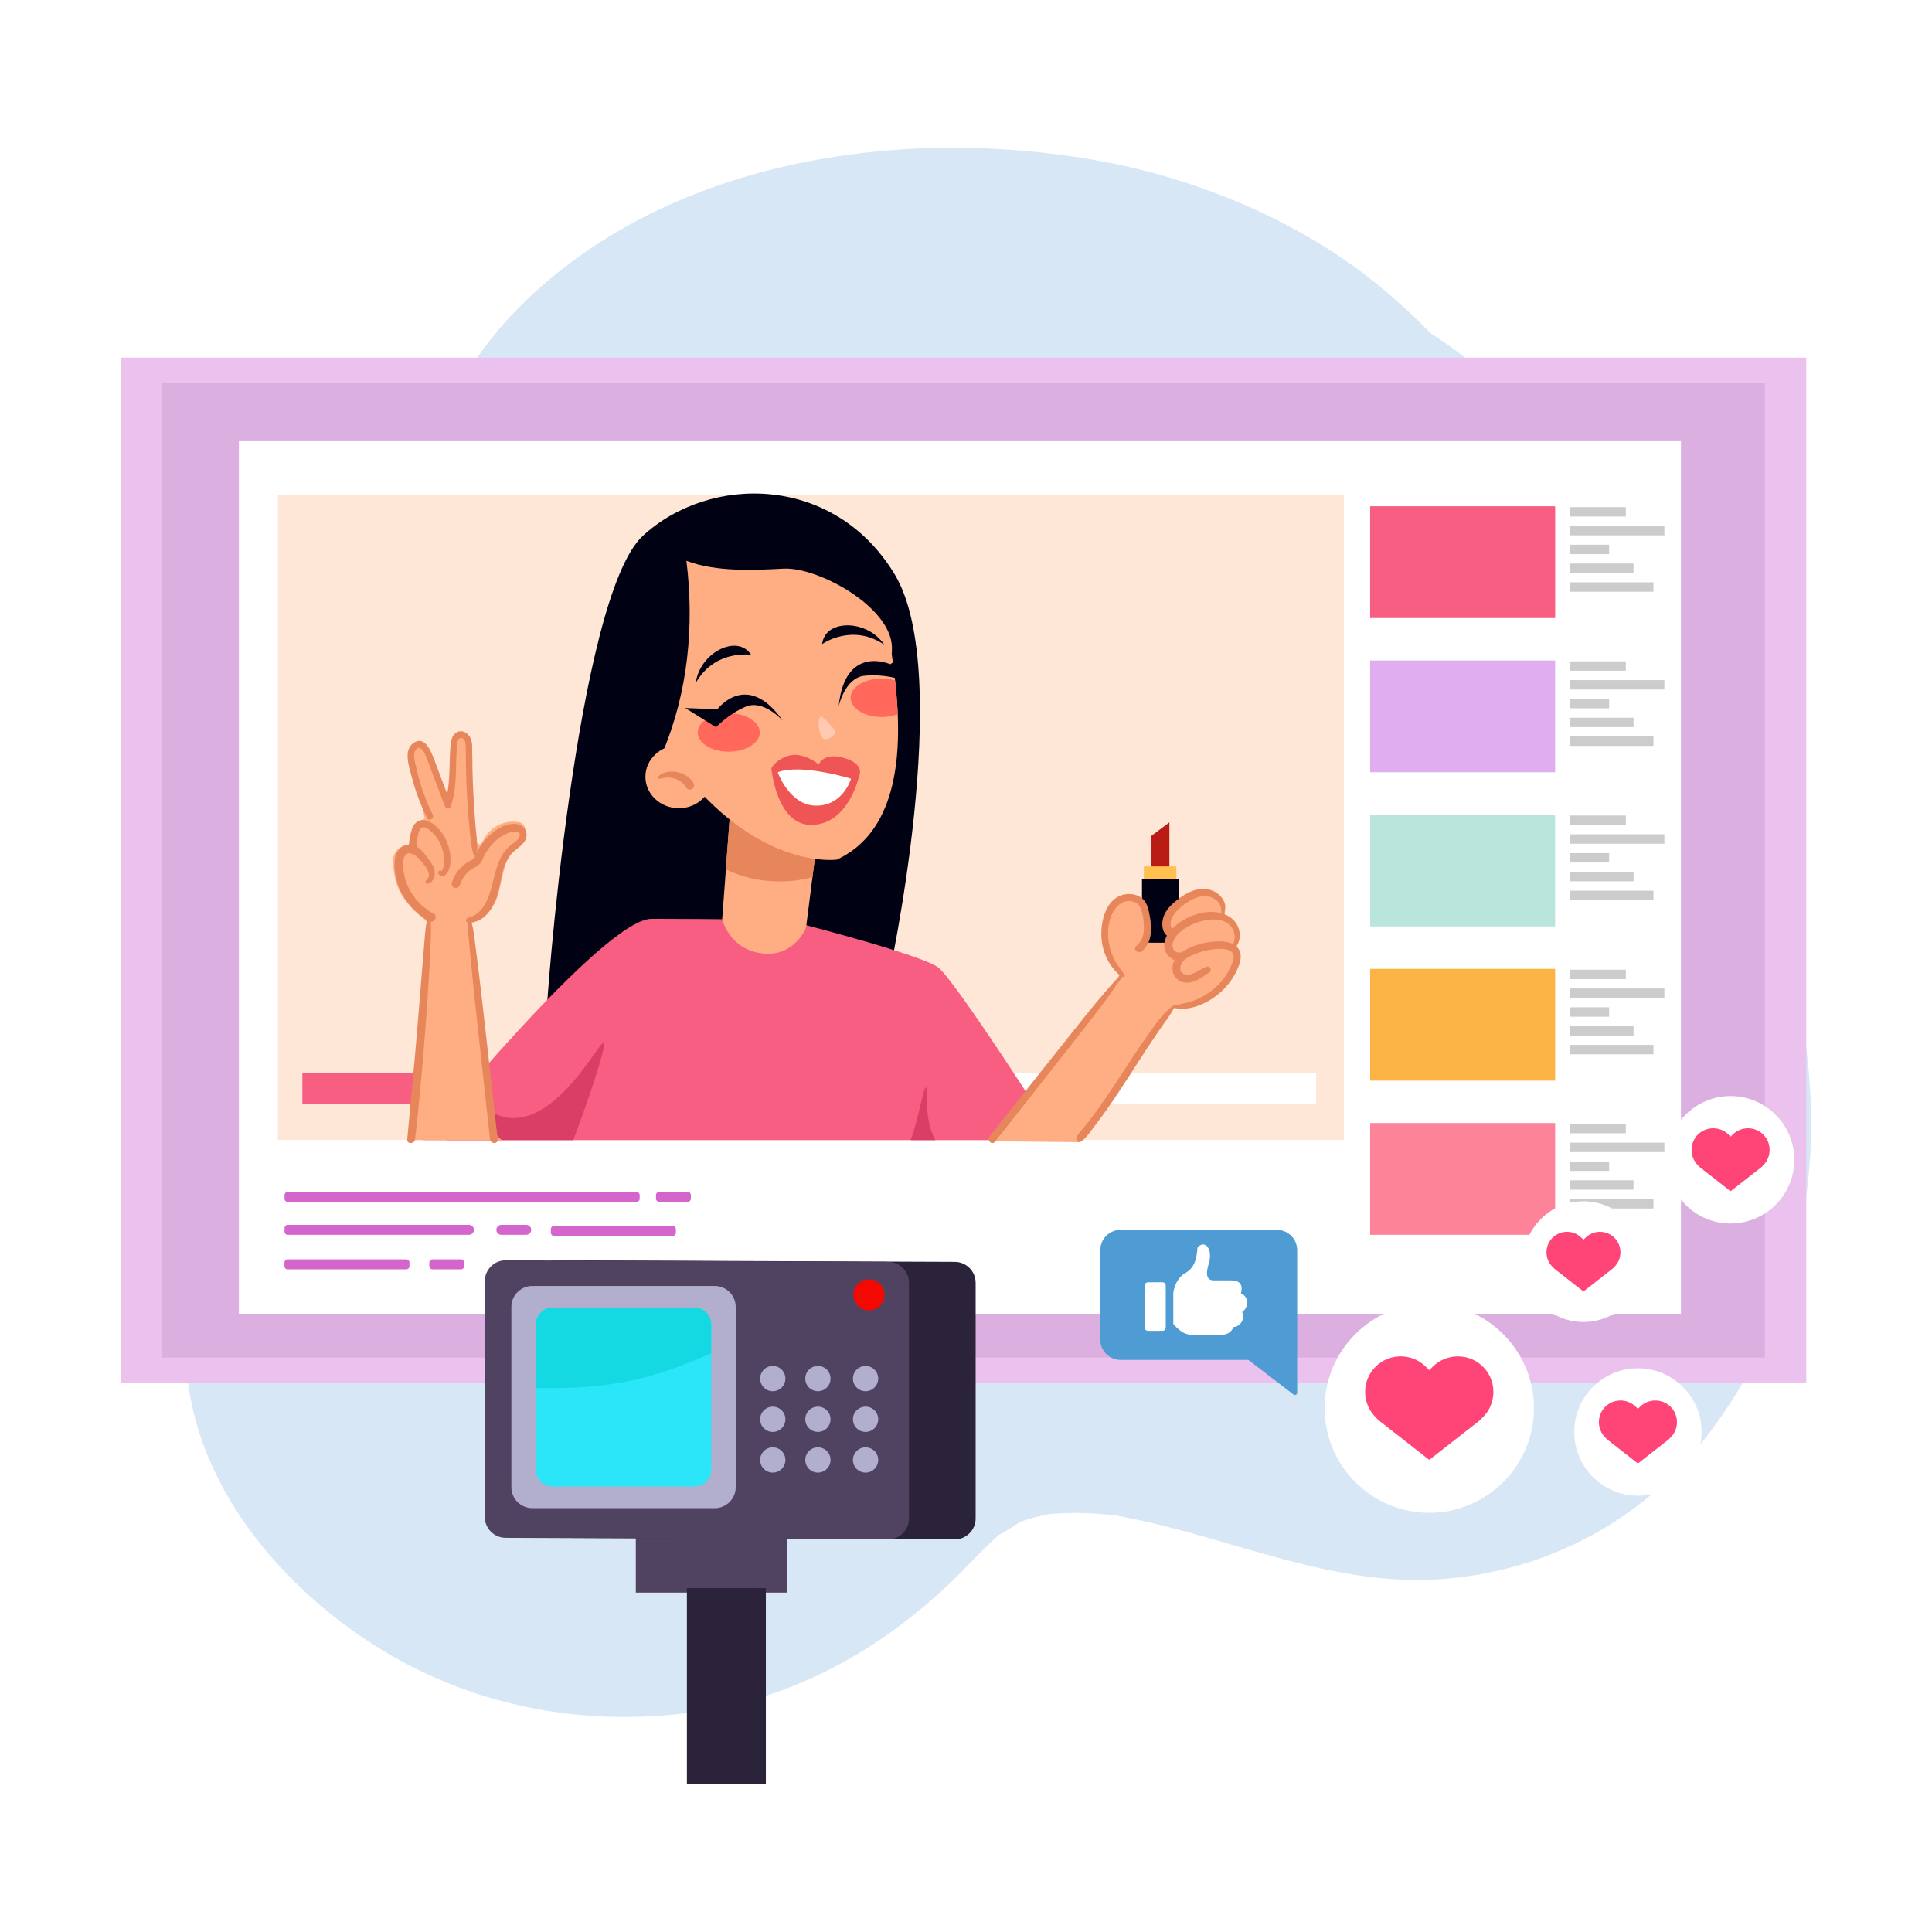 <svg xmlns="http://www.w3.org/2000/svg" xmlns:xlink="http://www.w3.org/1999/xlink" x="0px" y="0px" viewBox="0 0 500 500" style="enable-background:new 0 0 500 500;" xml:space="preserve"><rect x="0" y="0" width="500" height="500" fill="#333333" stroke="none"/><g id="BACKGROUND">	<g>		<defs>			<rect id="SVGID_1_" width="500" height="500"></rect>		</defs>		<use xlink:href="#SVGID_1_" style="overflow:visible;fill:#FFFFFF;"></use>		<clipPath id="SVGID_00000072276876667924707950000006324195808233983640_">			<use xlink:href="#SVGID_1_" style="overflow:visible;"></use>		</clipPath>					<rect style="clip-path:url(#SVGID_00000072276876667924707950000006324195808233983640_);fill:#FFFFFF;" width="500" height="500"></rect>	</g></g><g id="OBJECTS">	<g>		<g>			<path style="fill-rule:evenodd;clip-rule:evenodd;fill:#D7E7F5;" d="M105.754,219.396c0.042-1.772-0.175-2.946-0.116,1.571     c0.008-0.055,0.015-0.112,0.022-0.168C105.676,220.334,105.709,219.866,105.754,219.396z"></path>			<path style="fill-rule:evenodd;clip-rule:evenodd;fill:#D7E7F5;" d="M454.016,218.544c-9.807-26.622-21.468-52.993-35.29-77.786     c-12.116-21.733-27.546-41.12-48.393-54.447c-4.15-4.235-8.51-8.263-13.076-12.039c-20.253-16.751-46.708-27.886-72.504-32.593     c-51.341-9.367-112.382-0.505-150.588,38.04c-20.656,20.839-29.144,48.188-29.23,77.106c-0.038,12.838,1.285,25.629,1.735,38.451     c0.215,6.117,0.215,12.24-0.223,18.348c-0.135,1.885-0.509,3.846-0.694,5.772c-0.011,0.457-0.039,0.953-0.094,1.402     c-0.01,0.28-0.017,0.559-0.012,0.836c-0.004-0.236-0.007-0.457-0.01-0.668c-0.011,0.076-0.022,0.149-0.035,0.221     c-0.367,2.115-0.78,4.223-1.241,6.32c-1.268,5.768-2.877,11.46-4.824,17.036c-0.729,2.089-2.609,5.022-2.823,7.229     c-0.011,0.025-0.022,0.05-0.034,0.075c-0.678,1.461-1.38,2.911-2.104,4.349c-2.656,5.273-5.637,10.384-8.919,15.292     c-1.646,2.461-3.717,4.773-5.263,7.294c-0.904,1.131-1.806,2.264-2.713,3.393c-8.117,10.109-16.77,20.249-22.206,32.13     c-7.015,15.332-9.277,30.777-6.181,47.431c5.144,27.669,26.333,51.151,49.759,65.391c24.906,15.139,53.958,20.054,82.547,15.686     c26.407-4.035,49.674-17.979,68.098-36.926c1.804-1.855,3.596-3.725,5.454-5.527c1.11-1.076,2.234-2.137,3.396-3.156     c1.915-0.93,3.839-2.35,5.689-3.433c1.294-0.388,2.568-0.833,3.878-1.174c1.22-0.317,2.451-0.55,3.68-0.808     c2.411-0.111,4.804-0.275,7.222-0.248c3.079,0.034,6.123,0.318,9.188,0.571c0.173,0.014,0.323,0.027,0.464,0.038     c1.129,0.214,2.255,0.473,3.343,0.686c26.786,5.249,52.427,17.69,80.342,15.875c26.443-1.719,51.03-14.097,67.684-34.868     c17.093-21.32,26.413-46.03,28.334-73.277C470.336,272.78,463.564,244.464,454.016,218.544z M154.307,393.257     c-0.879,0.131-2.06-0.096-3.215-0.388C152.216,392.994,154.503,393.227,154.307,393.257z M391.087,347.089     c-0.364,0.322-0.724,0.648-1.095,0.963C387.041,350.555,389.562,348.1,391.087,347.089z"></path>			<path style="fill-rule:evenodd;clip-rule:evenodd;fill:#D7E7F5;" d="M381.26,353.167c0.217-0.1,0.437-0.198,0.65-0.305     c0.596-0.299,1.181-0.622,1.767-0.94c-0.362,0.135-1.228,0.541-2.843,1.387C380.976,353.259,381.119,353.217,381.26,353.167z"></path>			<path style="fill-rule:evenodd;clip-rule:evenodd;fill:#D7E7F5;" d="M160.547,129.206c-0.226,0.82-0.48,1.635-0.751,2.446     c0.195-0.474,0.458-1.275,0.777-2.498C160.564,129.172,160.556,129.189,160.547,129.206z"></path>		</g>		<rect x="31.284" y="92.558" style="fill:#EBC2EE;" width="436.177" height="265.283"></rect>		<rect x="41.98" y="99.063" style="fill:#DBAFE0;" width="414.785" height="252.273"></rect>		<rect x="61.822" y="114.181" style="fill:#FFFFFF;" width="373.212" height="225.817"></rect>		<rect x="71.9" y="128.038" style="fill:#FFE7D7;" width="275.888" height="166.966"></rect>		<g>			<path style="fill-rule:evenodd;clip-rule:evenodd;fill:#D465CD;" d="M74.457,308.472h90.273c0.449,0,0.816,0.367,0.816,0.816     v0.946c0,0.449-0.367,0.816-0.816,0.816H74.457c-0.449,0-0.816-0.368-0.816-0.816v-0.946     C73.64,308.838,74.007,308.472,74.457,308.472z"></path>			<path style="fill-rule:evenodd;clip-rule:evenodd;fill:#D465CD;" d="M74.457,316.995h46.907c0.709,0,1.288,0.58,1.288,1.288     v0.001c0,0.709-0.58,1.289-1.289,1.289H74.457c-0.449,0-0.816-0.367-0.816-0.816v-0.946     C73.64,317.362,74.008,316.995,74.457,316.995z"></path>			<path style="fill-rule:evenodd;clip-rule:evenodd;fill:#D465CD;" d="M129.744,316.995h6.448c0.709,0,1.289,0.58,1.289,1.289l0,0     c0,0.709-0.58,1.289-1.289,1.289h-6.448c-0.709,0-1.289-0.58-1.289-1.289l0,0C128.455,317.575,129.035,316.995,129.744,316.995z"></path>			<path style="fill-rule:evenodd;clip-rule:evenodd;fill:#D465CD;" d="M170.587,308.46h7.394c0.449,0,0.816,0.367,0.816,0.816     v0.946c0,0.449-0.367,0.816-0.816,0.816h-7.394c-0.449,0-0.816-0.367-0.816-0.816v-0.946     C169.771,308.827,170.138,308.46,170.587,308.46z"></path>			<path style="fill-rule:evenodd;clip-rule:evenodd;fill:#D465CD;" d="M105.154,325.924H74.432c-0.449,0-0.816,0.367-0.816,0.816     v0.945c0,0.449,0.368,0.816,0.816,0.816h30.722c0.449,0,0.816-0.367,0.816-0.816v-0.945     C105.97,326.292,105.603,325.924,105.154,325.924z"></path>			<path style="fill-rule:evenodd;clip-rule:evenodd;fill:#D465CD;" d="M174.1,317.278h-30.722c-0.449,0-0.816,0.367-0.816,0.816     v0.946c0,0.449,0.368,0.816,0.816,0.816H174.1c0.449,0,0.816-0.367,0.816-0.816v-0.946     C174.917,317.646,174.55,317.278,174.1,317.278z"></path>			<path style="fill-rule:evenodd;clip-rule:evenodd;fill:#D465CD;" d="M119.316,325.924h-7.393c-0.449,0-0.816,0.367-0.816,0.816     v0.945c0,0.449,0.367,0.816,0.816,0.816h7.393c0.449,0,0.816-0.367,0.816-0.816v-0.945     C120.133,326.292,119.765,325.924,119.316,325.924z"></path>		</g>		<g>			<rect x="78.245" y="277.673" style="fill-rule:evenodd;clip-rule:evenodd;fill:#FFFFFF;" width="262.375" height="7.981"></rect>			<rect x="78.245" y="277.673" style="fill-rule:evenodd;clip-rule:evenodd;fill:#F85E82;" width="71.829" height="7.981"></rect>		</g>		<g>			<rect x="354.587" y="131.023" style="fill-rule:evenodd;clip-rule:evenodd;fill:#F85E82;" width="47.886" height="28.931"></rect>			<g>				<rect x="406.353" y="131.244" style="fill-rule:evenodd;clip-rule:evenodd;fill:#CCCCCC;" width="14.41" height="2.432"></rect>				<rect x="406.353" y="136.109" style="fill-rule:evenodd;clip-rule:evenodd;fill:#CCCCCC;" width="24.386" height="2.432"></rect>				<rect x="406.353" y="140.974" style="fill-rule:evenodd;clip-rule:evenodd;fill:#CCCCCC;" width="10.087" height="2.432"></rect>				<rect x="406.353" y="145.839" style="fill-rule:evenodd;clip-rule:evenodd;fill:#CCCCCC;" width="16.405" height="2.432"></rect>				<rect x="406.353" y="150.704" style="fill-rule:evenodd;clip-rule:evenodd;fill:#CCCCCC;" width="21.56" height="2.432"></rect>			</g>			<rect x="354.587" y="170.928" style="fill-rule:evenodd;clip-rule:evenodd;fill:#E0ADF0;" width="47.886" height="28.931"></rect>			<g>				<rect x="406.353" y="171.149" style="fill-rule:evenodd;clip-rule:evenodd;fill:#CCCCCC;" width="14.41" height="2.432"></rect>				<rect x="406.353" y="176.014" style="fill-rule:evenodd;clip-rule:evenodd;fill:#CCCCCC;" width="24.386" height="2.432"></rect>				<rect x="406.353" y="180.879" style="fill-rule:evenodd;clip-rule:evenodd;fill:#CCCCCC;" width="10.087" height="2.432"></rect>				<rect x="406.353" y="185.744" style="fill-rule:evenodd;clip-rule:evenodd;fill:#CCCCCC;" width="16.405" height="2.432"></rect>				<rect x="406.353" y="190.609" style="fill-rule:evenodd;clip-rule:evenodd;fill:#CCCCCC;" width="21.56" height="2.432"></rect>			</g>			<rect x="354.587" y="210.832" style="fill-rule:evenodd;clip-rule:evenodd;fill:#BAE5DC;" width="47.886" height="28.931"></rect>			<g>				<rect x="406.353" y="211.054" style="fill-rule:evenodd;clip-rule:evenodd;fill:#CCCCCC;" width="14.41" height="2.432"></rect>				<rect x="406.353" y="215.919" style="fill-rule:evenodd;clip-rule:evenodd;fill:#CCCCCC;" width="24.386" height="2.432"></rect>				<rect x="406.353" y="220.784" style="fill-rule:evenodd;clip-rule:evenodd;fill:#CCCCCC;" width="10.087" height="2.432"></rect>				<rect x="406.353" y="225.649" style="fill-rule:evenodd;clip-rule:evenodd;fill:#CCCCCC;" width="16.405" height="2.432"></rect>				<rect x="406.353" y="230.514" style="fill-rule:evenodd;clip-rule:evenodd;fill:#CCCCCC;" width="21.56" height="2.432"></rect>			</g>			<rect x="354.587" y="250.737" style="fill-rule:evenodd;clip-rule:evenodd;fill:#FCB446;" width="47.886" height="28.931"></rect>			<g>				<rect x="406.353" y="250.959" style="fill-rule:evenodd;clip-rule:evenodd;fill:#CCCCCC;" width="14.41" height="2.432"></rect>				<rect x="406.353" y="255.824" style="fill-rule:evenodd;clip-rule:evenodd;fill:#CCCCCC;" width="24.386" height="2.432"></rect>				<rect x="406.353" y="260.689" style="fill-rule:evenodd;clip-rule:evenodd;fill:#CCCCCC;" width="10.087" height="2.432"></rect>				<rect x="406.353" y="265.554" style="fill-rule:evenodd;clip-rule:evenodd;fill:#CCCCCC;" width="16.405" height="2.432"></rect>				<rect x="406.353" y="270.419" style="fill-rule:evenodd;clip-rule:evenodd;fill:#CCCCCC;" width="21.56" height="2.432"></rect>			</g>			<rect x="354.587" y="290.642" style="fill-rule:evenodd;clip-rule:evenodd;fill:#FD8398;" width="47.886" height="28.931"></rect>			<g>				<rect x="406.353" y="290.864" style="fill-rule:evenodd;clip-rule:evenodd;fill:#CCCCCC;" width="14.41" height="2.432"></rect>				<rect x="406.353" y="295.729" style="fill-rule:evenodd;clip-rule:evenodd;fill:#CCCCCC;" width="24.386" height="2.432"></rect>				<rect x="406.353" y="300.594" style="fill-rule:evenodd;clip-rule:evenodd;fill:#CCCCCC;" width="10.087" height="2.432"></rect>				<rect x="406.353" y="305.459" style="fill-rule:evenodd;clip-rule:evenodd;fill:#CCCCCC;" width="16.405" height="2.432"></rect>				<rect x="406.353" y="310.324" style="fill-rule:evenodd;clip-rule:evenodd;fill:#CCCCCC;" width="21.56" height="2.432"></rect>			</g>		</g>		<g>			<path style="fill-rule:evenodd;clip-rule:evenodd;fill:#FFFFFF;" d="M369.893,391.513c14.922,0,27.092-12.169,27.092-27.091     c0-14.921-12.17-27.091-27.092-27.091c-14.92,0-27.09,12.17-27.09,27.091C342.803,379.344,354.973,391.513,369.893,391.513z"></path>			<path style="fill-rule:evenodd;clip-rule:evenodd;fill:#FF4577;" d="M355.983,353.719L355.983,353.719     c3.583-3.583,9.445-3.583,13.026,0l0.884,0.884l0.886-0.884c3.581-3.583,9.443-3.583,13.026,0l0,0     c3.583,3.582,3.583,9.444,0,13.026l-0.884,0.884l-13.028,10.184l-13.026-10.184l-0.884-0.884     C352.4,363.162,352.4,357.301,355.983,353.719z"></path>		</g>		<g>			<path style="fill-rule:evenodd;clip-rule:evenodd;fill:#FFFFFF;" d="M409.799,342.131c8.603,0,15.62-7.016,15.62-15.619     c0-8.602-7.016-15.619-15.62-15.619c-8.602,0-15.618,7.016-15.618,15.619C394.18,335.115,401.197,342.131,409.799,342.131z"></path>			<path style="fill-rule:evenodd;clip-rule:evenodd;fill:#FF4577;" d="M401.779,320.342L401.779,320.342     c2.066-2.065,5.446-2.065,7.51,0l0.51,0.51l0.511-0.51c2.065-2.065,5.444-2.065,7.51,0l0,0c2.066,2.065,2.066,5.445,0,7.51     l-0.51,0.51l-7.511,5.871l-7.51-5.871l-0.51-0.51C399.713,325.786,399.713,322.407,401.779,320.342z"></path>		</g>		<g>			<path style="fill-rule:evenodd;clip-rule:evenodd;fill:#FFFFFF;" d="M423.893,387.087c9.083,0,16.49-7.407,16.49-16.489     c0-9.082-7.407-16.489-16.49-16.489c-9.081,0-16.489,7.407-16.489,16.489C407.404,379.681,414.811,387.087,423.893,387.087z"></path>			<path style="fill-rule:evenodd;clip-rule:evenodd;fill:#FF4577;" d="M415.426,364.084L415.426,364.084     c2.181-2.181,5.749-2.181,7.928,0l0.538,0.538l0.539-0.538c2.18-2.181,5.748-2.181,7.929,0l0,0c2.181,2.18,2.181,5.748,0,7.929     l-0.538,0.538l-7.93,6.198l-7.928-6.198l-0.538-0.538C413.245,369.832,413.245,366.264,415.426,364.084z"></path>		</g>		<g>			<path style="fill-rule:evenodd;clip-rule:evenodd;fill:#FFFFFF;" d="M447.877,316.639c9.083,0,16.49-7.407,16.49-16.489     c0-9.082-7.407-16.489-16.49-16.489c-9.081,0-16.489,7.407-16.489,16.489C431.388,309.232,438.795,316.639,447.877,316.639z"></path>			<path style="fill-rule:evenodd;clip-rule:evenodd;fill:#FF4577;" d="M439.41,293.635L439.41,293.635     c2.181-2.181,5.749-2.181,7.929,0l0.538,0.538l0.539-0.538c2.18-2.181,5.748-2.181,7.929,0l0,0c2.181,2.18,2.181,5.748,0,7.928     l-0.538,0.538l-7.93,6.198l-7.928-6.198l-0.538-0.538C437.229,299.383,437.229,295.815,439.41,293.635z"></path>		</g>		<g>			<path style="fill-rule:evenodd;clip-rule:evenodd;fill:#4F9BD4;" d="M289.987,318.291h40.486c2.879,0,5.235,2.355,5.235,5.235     v36.925c0,0.242-0.138,0.448-0.361,0.54c-0.223,0.092-0.466,0.044-0.637-0.127l-11.648-8.92h-33.075     c-2.879,0-5.234-2.355-5.234-5.235v-23.183C284.753,320.646,287.108,318.291,289.987,318.291z"></path>			<g>				<path style="fill-rule:evenodd;clip-rule:evenodd;fill:#FFFFFF;" d="M322.778,337.025c-0.027-0.817-0.443-1.553-1.109-2.018      c-0.156-0.109-0.332-0.194-0.515-0.263c0.103-0.402,0.179-0.819,0.179-1.234c0-0.499-0.11-1.005-0.447-1.39      c-0.281-0.32-0.674-0.509-1.078-0.618c-0.371-0.1-0.76-0.137-1.143-0.137h-4.49c-0.757,0-1.349-0.196-1.654-0.935      c-0.396-0.955,0.058-2.572,0.334-3.526c1.084-3.742-1.034-5.949-2.719-4.264c-0.096,0.096-0.178,0.203-0.249,0.317      c-0.051,0.984-0.165,1.977-0.429,2.915c-0.445,1.589-1.275,2.831-2.749,3.625c-0.334,0.179-0.64,0.405-0.922,0.666      c-1.178,1.095-1.893,2.807-2.131,4.32c-0.005,0.033-0.007,0.062-0.007,0.096v8.021c0,0.168,1.389,1.556,2.138,2.018      c0.753,0.464,1.568,0.796,2.348,0.796h8.231c1.309,0,2.405-0.789,2.851-1.965c0.241-0.015,0.481-0.059,0.707-0.143      c0.778-0.29,1.358-0.922,1.652-1.689c0.259-0.676,0.188-1.425-0.11-2.075C322.285,339.03,322.809,337.966,322.778,337.025z"></path>				<path style="fill-rule:evenodd;clip-rule:evenodd;fill:#FFFFFF;" d="M301.44,332.099c-0.16-0.16-0.375-0.25-0.601-0.25h-3.741      c-0.201,0-0.398,0.065-0.55,0.199c-0.015,0.013-0.027,0.025-0.04,0.039l-0.024,0.025c-0.146,0.146-0.237,0.361-0.237,0.587      v10.875c0,0.226,0.091,0.441,0.25,0.6c0.159,0.16,0.374,0.25,0.601,0.25h3.741c0.2,0,0.395-0.064,0.547-0.196      c0.015-0.013,0.027-0.025,0.04-0.039l0.026-0.027c0.04-0.04,0.076-0.085,0.107-0.134c0.083-0.131,0.132-0.29,0.132-0.454      v-10.875c0-0.161-0.047-0.317-0.132-0.451C301.524,332.194,301.485,332.144,301.44,332.099z"></path>			</g>		</g>		<g>			<rect x="164.544" y="395.486" style="fill-rule:evenodd;clip-rule:evenodd;fill:#504361;" width="39.099" height="16.675"></rect>			<rect x="177.769" y="411.011" style="fill-rule:evenodd;clip-rule:evenodd;fill:#2B233A;" width="20.437" height="50.745"></rect>			<path style="fill-rule:evenodd;clip-rule:evenodd;fill:#2B233A;" d="M247.053,398.394l-103.268-0.404     c-2.988-0.011-5.404-2.436-5.404-5.424v-60.976c0-3.003,2.44-5.435,5.444-5.424l103.268,0.404     c2.988,0.011,5.404,2.436,5.404,5.424v60.976C252.497,395.974,250.057,398.405,247.053,398.394z"></path>			<path style="fill-rule:evenodd;clip-rule:evenodd;fill:#504361;" d="M229.804,398.394l-98.943-0.404     c-2.988-0.011-5.404-2.436-5.404-5.424v-60.976c0-3.003,2.44-5.435,5.444-5.424l98.943,0.404     c2.988,0.011,5.404,2.436,5.404,5.424v60.976C235.247,395.974,232.807,398.405,229.804,398.394z"></path>			<path style="fill-rule:evenodd;clip-rule:evenodd;fill:#F40802;" d="M228.922,335.112c0,2.223-1.802,4.025-4.025,4.025     s-4.025-1.802-4.025-4.025s1.802-4.025,4.025-4.025S228.922,332.889,228.922,335.112z"></path>			<g>				<path style="fill-rule:evenodd;clip-rule:evenodd;fill:#B2AFCE;" d="M203.263,356.782c0,1.806-1.464,3.27-3.27,3.27      c-1.806,0-3.27-1.464-3.27-3.27c0-1.806,1.464-3.27,3.27-3.27C201.799,353.512,203.263,354.976,203.263,356.782z"></path>				<path style="fill-rule:evenodd;clip-rule:evenodd;fill:#B2AFCE;" d="M214.943,356.782c0,1.806-1.464,3.27-3.27,3.27      c-1.806,0-3.27-1.464-3.27-3.27c0-1.806,1.464-3.27,3.27-3.27C213.479,353.512,214.943,354.976,214.943,356.782z"></path>				<path style="fill-rule:evenodd;clip-rule:evenodd;fill:#B2AFCE;" d="M227.279,356.782c0,1.806-1.464,3.27-3.27,3.27      c-1.806,0-3.27-1.464-3.27-3.27c0-1.806,1.464-3.27,3.27-3.27C225.815,353.512,227.279,354.976,227.279,356.782z"></path>				<path style="fill-rule:evenodd;clip-rule:evenodd;fill:#B2AFCE;" d="M203.263,367.312c0,1.806-1.464,3.27-3.27,3.27      c-1.806,0-3.27-1.464-3.27-3.27s1.464-3.27,3.27-3.27C201.799,364.042,203.263,365.506,203.263,367.312z"></path>				<path style="fill-rule:evenodd;clip-rule:evenodd;fill:#B2AFCE;" d="M214.943,367.312c0,1.806-1.464,3.27-3.27,3.27      c-1.806,0-3.27-1.464-3.27-3.27s1.464-3.27,3.27-3.27C213.479,364.042,214.943,365.506,214.943,367.312z"></path>				<path style="fill-rule:evenodd;clip-rule:evenodd;fill:#B2AFCE;" d="M227.279,367.312c0,1.806-1.464,3.27-3.27,3.27      c-1.806,0-3.27-1.464-3.27-3.27s1.464-3.27,3.27-3.27C225.815,364.042,227.279,365.506,227.279,367.312z"></path>				<path style="fill-rule:evenodd;clip-rule:evenodd;fill:#B2AFCE;" d="M203.263,377.841c0,1.806-1.464,3.27-3.27,3.27      c-1.806,0-3.27-1.464-3.27-3.27c0-1.806,1.464-3.27,3.27-3.27C201.799,374.571,203.263,376.035,203.263,377.841z"></path>				<path style="fill-rule:evenodd;clip-rule:evenodd;fill:#B2AFCE;" d="M214.943,377.841c0,1.806-1.464,3.27-3.27,3.27      c-1.806,0-3.27-1.464-3.27-3.27c0-1.806,1.464-3.27,3.27-3.27C213.479,374.571,214.943,376.035,214.943,377.841z"></path>				<path style="fill-rule:evenodd;clip-rule:evenodd;fill:#B2AFCE;" d="M227.279,377.841c0,1.806-1.464,3.27-3.27,3.27      c-1.806,0-3.27-1.464-3.27-3.27c0-1.806,1.464-3.27,3.27-3.27C225.815,374.571,227.279,376.035,227.279,377.841z"></path>			</g>			<path style="fill-rule:evenodd;clip-rule:evenodd;fill:#B2AFCE;" d="M184.974,390.311h-47.206c-2.995,0-5.424-2.428-5.424-5.424     v-46.652c0-2.995,2.428-5.424,5.424-5.424h47.206c2.995,0,5.424,2.428,5.424,5.424v46.652     C190.398,387.883,187.97,390.311,184.974,390.311z"></path>			<path style="fill-rule:evenodd;clip-rule:evenodd;fill:#2BE5F9;" d="M179.705,384.714h-36.668c-2.412,0-4.368-1.956-4.368-4.368     v-37.569c0-2.412,1.956-4.368,4.368-4.368h36.668c2.412,0,4.368,1.956,4.368,4.368v37.569     C184.073,382.759,182.117,384.714,179.705,384.714z"></path>			<path style="fill-rule:evenodd;clip-rule:evenodd;fill:#14D8E2;" d="M179.705,338.41h-36.668c-2.412,0-4.368,1.956-4.368,4.368     v16.443c1.144,0.026,2.293,0.041,3.45,0.041c18.879,0,29.128-3.44,41.954-9.06v-7.425     C184.073,340.365,182.117,338.41,179.705,338.41z"></path>		</g>		<g>			<path style="fill-rule:evenodd;clip-rule:evenodd;fill:#000214;" d="M141.428,263.374c-0.332-0.998,7.648-108.741,24.941-124.703     c17.292-15.962,49.549-15.962,65.178,9.976c15.629,25.938-1.663,104.75-1.663,104.75L141.428,263.374z"></path>			<path style="fill-rule:evenodd;clip-rule:evenodd;fill:#F85E82;" d="M208.602,239.431c0,0,30.154,7.801,34.252,10.974     c4.1,3.173,28.069,40.107,30.468,44.665H109.553c0,0,46.507-57.277,59.078-57.277c8.982,0,18.273,0.102,18.273,0.102     L208.602,239.431z"></path>			<path style="fill-rule:evenodd;clip-rule:evenodd;fill:#FFAE83;" d="M188.982,209.835l-2.077,28.06c0,0,1.781,7.819,10.391,8.853     c8.314,0.998,11.306-6.651,11.306-6.651l2.66-20.95L188.982,209.835z"></path>			<path style="fill-rule:evenodd;clip-rule:evenodd;fill:#E8865B;" d="M187.858,225.016c4.083,1.973,8.842,3.109,13.926,3.109     c2.959,0,5.806-0.388,8.477-1.097l1.001-7.881l-22.28-9.311L187.858,225.016z"></path>			<path style="fill-rule:evenodd;clip-rule:evenodd;fill:#DA3D66;" d="M242.063,295.07h-6.389c2.696-7.346,4.24-19.751,4.24-10.145     C239.914,289.767,240.906,292.975,242.063,295.07L242.063,295.07z M148.361,295.07h-32.789     c-0.91-7.583,0.482-15.014,10.376-8.078c17.004,11.918,32.577-25.585,30.193-15.415     C154.713,277.671,151.06,287.872,148.361,295.07z"></path>			<path style="fill-rule:evenodd;clip-rule:evenodd;fill:#FFAE83;" d="M135.949,214.792c-0.051-0.932-0.569-1.805-1.658-2.001     c-3.69-0.668-7.079,1.047-8.985,4.23c-0.271,0.452-0.584,1.082-0.852,1.359c-0.212,0.22-0.209,0.228-0.543,0.079     c-0.271-0.121-0.487-0.32-0.663-0.564c-0.569-1.867-0.966-7.572-1.226-13.015c0.007-0.178,0.014-0.358,0.02-0.536     c0.145-3.906,0.357-7.831,0.006-11.733c-0.206-2.289-3.132-2.708-4.027-1.082c-0.709,0.735-1.708,15.836-2.055,16.395     c-0.069-0.11-0.135-0.223-0.203-0.333c-0.398-0.651-0.799-1.3-1.188-1.957c-0.652-1.1-4.552-12.76-5.301-13.258     c-1.111-0.739-3.344,0.288-3.316,2.496c0.027,2.129,3.307,13.078,3.685,15.697l0.31,1.277c-1.098,0.427-2.018,1.2-2.708,2.147     c-0.812,1.113-1.135,2.507-1.278,3.851c-0.024,0.223-0.028,0.445-0.03,0.668c-0.11,0.01-4.533,0.435-4.224,4.83     c0.314,4.447,1.345,8.988,5.796,11.878c0.722,0.422,2.27,3.081,3.084,3.374c-0.912,14.066-4.039,56.386-3.749,56.477h23.028     c-0.582-0.411-1.084-0.908-1.285-1.325c-0.408-0.84-5.469-43.268-6.795-55.208c0.206-0.079,0.421-0.138,0.622-0.227     c7.009-3.106,6.262-6.697,8.045-13.31c0.953-3.536,2.799-6.195,4.186-7.783c0.484-0.219,0.846-0.623,1.065-1.11     c0.061-0.057,0.137-0.133,0.191-0.182C136.218,215.642,136.2,215.223,135.949,214.792z"></path>			<path style="fill-rule:evenodd;clip-rule:evenodd;fill:#FFAE83;" d="M230.79,169.337c0.03-0.616,0.063-1.237,0.046-1.861     c-0.287-10.516-19.168-20.763-28.046-20.313c-7.184,0.364-17.371,0.96-25.145-2.033c2.076,16.826,0.431,33.938-6.171,49.668     c1.154,1.043,2.37,2.014,3.651,2.898c20.84,27.767,41.457,24.774,41.457,24.774C236.723,213.11,232.639,182.824,230.79,169.337z"></path>			<path style="fill-rule:evenodd;clip-rule:evenodd;fill:#000214;" d="M212.772,166.695c0,0,7.644-5.501,16.048,0.126     C224.529,160.317,213.513,160.086,212.772,166.695z"></path>			<path style="fill-rule:evenodd;clip-rule:evenodd;fill:#000214;" d="M217.046,182.793c0,0,1.591-7.369,6.628-7.902     c5.037-0.533,9.273,0.907,9.273,0.907l4.528-8.251l-7.092,4.351C230.383,171.898,218.674,166.638,217.046,182.793z"></path>			<path style="fill-rule:evenodd;clip-rule:evenodd;fill:#000214;" d="M194.408,169.485c0,0-9.29-1.547-14.333,7.219     C181.041,168.973,190.817,163.887,194.408,169.485z"></path>			<path style="fill-rule:evenodd;clip-rule:evenodd;fill:#FFCAAF;" d="M212.909,185.595c0,0,2.105,1.907,2.98,3.178     c0.874,1.271-1.192,2.542-2.305,2.542c-1.112,0-1.55-1.987-1.709-3.456C211.718,186.389,212.115,184.919,212.909,185.595z"></path>			<path style="fill-rule:evenodd;clip-rule:evenodd;fill:#FF685A;" d="M187.548,184.629c4.399-0.357,8.433,1.561,9.012,4.284     c0.579,2.725-2.518,5.223-6.918,5.582c-4.398,0.357-8.434-1.56-9.013-4.284C180.053,187.487,183.15,184.988,187.548,184.629z"></path>			<path style="fill-rule:evenodd;clip-rule:evenodd;fill:#FF685A;" d="M231.647,176.102c-1.36-0.406-2.918-0.582-4.527-0.452     c-4.398,0.359-7.495,2.858-6.918,5.582c0.579,2.724,4.615,4.642,9.012,4.284c1.142-0.093,2.193-0.333,3.117-0.68     C232.204,181.747,231.945,178.793,231.647,176.102z"></path>			<path style="fill-rule:evenodd;clip-rule:evenodd;fill:#000214;" d="M202.616,186.557c0,0-4.988-5.653-9.644-3.658     c-4.656,1.995-7.648,5.321-7.648,5.321l-7.981-4.988l8.313,0.333C185.656,183.564,193.305,173.255,202.616,186.557z"></path>			<path style="fill-rule:evenodd;clip-rule:evenodd;fill:#EF5555;" d="M211.927,197.863c0,0-3.99-3.325-7.648-2.328     c-3.658,0.998-4.656,3.325-4.656,3.325s1.33,14.964,10.641,14.632c9.311-0.333,11.971-12.304,11.971-12.304     s1.995-3.325-3.658-4.988C212.925,194.538,211.927,197.863,211.927,197.863z"></path>			<path style="fill-rule:evenodd;clip-rule:evenodd;fill:#FFFFFF;" d="M201.286,199.859c0,0,2.993,8.646,9.976,8.646     c6.983,0,8.979-6.983,8.979-6.983S207.271,197.531,201.286,199.859z"></path>			<ellipse style="fill-rule:evenodd;clip-rule:evenodd;fill:#FFAE83;" cx="175.68" cy="201.022" rx="8.646" ry="8.147"></ellipse>			<path style="fill-rule:evenodd;clip-rule:evenodd;fill:#FFAE83;" d="M320.12,245.147c0.875-3.862,0.127-5.32-3.076-7.413     c-0.705-0.461-0.149-2.429-0.9-2.401c-0.669-2.054,0.39-2.007-1.5-3.001c-2.967-1.56-6.302-2.701-9.158,1.854     c-0.068,0.109-3.786,2.827-3.746,2.948c-1.469,6.19-4.434,5.311-6.002,6.902c2.101-2.701,0.134-6.27,0.6-8.702     c0.44-2.296-4.382-4.024-6.602-2.701c-6.418,3.827-5.401,12.303,0,18.905c-0.437,1.8-0.393,3.316-0.674,3.497     c-2.026,1.305-32.635,40.315-32.635,40.315l22.974,0.258c0,0,23.259-33.697,24.139-34.467c0.544-0.477,4.76-1.601,5.101-1.5     c2.471,0.727,11.173-5.377,11.103-10.503C319.729,248.026,320.771,245.854,320.12,245.147z"></path>			<polygon style="fill-rule:evenodd;clip-rule:evenodd;fill:#B81C15;" points="302.64,232.933 297.838,232.933 297.838,216.429      302.64,212.828    "></polygon>			<rect x="296.038" y="224.231" style="fill-rule:evenodd;clip-rule:evenodd;fill:#FFC050;" width="8.402" height="4.801"></rect>			<path style="fill-rule:evenodd;clip-rule:evenodd;fill:#000214;" d="M302.152,239.739c0.105-2.427,1.016-4.364,2.703-6.091     c0.076-0.077,0.156-0.133,0.234-0.197l-0.005-5.92h-9.544l0.006,6.567c1.359,2.118,1.903,5.284,0.859,7.241     c0.046,0.754,0.052,1.502,0.006,2.238c0.34,0.247,0.754,0.397,1.205,0.396l4.658-0.004     C302.31,242.583,302.089,241.198,302.152,239.739z"></path>			<path style="fill-rule:evenodd;clip-rule:evenodd;fill:#E8865B;" d="M319.911,244.885c1.134-1.259,1.156-3.346,0.557-4.876     c-0.656-1.674-1.989-2.779-3.567-3.4c0.066-0.868,0.332-1.656,0.135-2.555c-0.176-0.801-0.61-1.534-1.168-2.128     c-1.223-1.301-3.033-1.981-4.806-1.879c-2.095,0.12-4.014,1.076-5.681,2.303c-1.604,1.18-3.258,2.576-4.079,4.436     c-0.721,1.633-0.794,4.127,0.685,5.365c-0.464,0.851-0.732,1.783-0.673,2.781c0.079,1.344,0.846,2.562,2.017,3.234     c0.202,0.116,0.427,0.209,0.659,0.288c-0.17,0.312-0.318,0.638-0.413,0.994c-0.577,2.161,0.556,4.429,2.853,4.803     c2.542,0.414,4.526-1.33,6.539-2.572c0.772-0.476,0.281-1.803-0.637-1.507c-1.619,0.522-3.015,1.858-4.718,2.086     c-1.566,0.21-2.561-0.983-2.004-2.49c0.546-1.479,2.251-2.279,3.604-2.849c1.67-0.703,3.466-1.154,5.273-1.291     c1.325-0.1,3.036-0.203,4.166,0.655c1.233,0.936,0.314,2.848-0.191,3.972c-1.191,2.65-3.145,4.949-5.538,6.59     c-1.343,0.921-2.808,1.703-4.352,2.226c-1.577,0.535-3.183,0.779-4.796,1.151c-0.032,0.008-0.047,0.033-0.072,0.048     c-0.06-0.013-0.126-0.004-0.194,0.045c-2.67,1.949-4.721,5.082-6.614,7.769c-2.034,2.887-3.987,5.831-5.914,8.79     c-1.926,2.957-3.856,5.912-5.886,8.798c-0.994,1.413-2.01,2.81-3.064,4.18c-0.597,0.776-1.207,1.542-1.828,2.298     c-0.549,0.668-1.218,1.308-1.589,2.092c-0.337,0.714,0.399,1.692,1.178,1.176c1.428-0.947,2.502-2.715,3.54-4.06     c1.025-1.328,2.02-2.68,2.988-4.049c2.037-2.88,3.967-5.833,5.886-8.793c1.919-2.962,3.8-5.948,5.774-8.874     c0.965-1.431,1.919-2.87,2.907-4.285c1.034-1.482,2.167-2.908,2.958-4.532c3.433,0.874,7.481-0.69,10.268-2.636     c3.004-2.097,5.365-5.036,6.585-8.504C321.311,247.944,321.357,246.106,319.911,244.885z M303.293,240.402     c-0.207-0.433-0.355-0.878-0.345-1.407c0.016-0.887,0.411-1.706,0.934-2.406c1.196-1.601,3.053-2.994,4.826-3.886     c1.696-0.854,3.641-1.157,5.359-0.199c0.728,0.406,1.377,1.014,1.715,1.786c0.289,0.661,0.233,1.374,0.368,2.06     c-0.526-0.15-1.068-0.26-1.619-0.313c-2.888-0.277-5.922,0.676-8.388,2.143C305.178,238.756,304.152,239.508,303.293,240.402z      M319.105,244.34c-1.476-0.761-3.306-0.776-4.911-0.651c-2.318,0.181-4.595,0.764-6.693,1.771     c-0.576,0.276-1.149,0.608-1.68,0.994c-0.769,0.103-1.4,0.157-1.996-0.575c-0.754-0.925-0.328-2.185,0.245-3.088     c1.479-2.33,4.405-3.757,6.991-4.422c2.317-0.596,5.353-0.774,7.208,1.04C319.643,240.752,319.905,242.714,319.105,244.34z"></path>			<path style="fill-rule:evenodd;clip-rule:evenodd;fill:#E8865B;" d="M297.548,236.994c-0.296-1.566-0.618-3.277-1.859-4.395     c-0.963-0.868-2.287-1.269-3.57-1.234c-6.454,0.173-7.909,8.801-6.715,13.712c0.393,1.615,1.039,3.181,1.972,4.559     c0.653,0.964,1.474,2.071,2.49,2.762c-6.048,6.535-11.473,13.681-17.039,20.628c-5.61,7.003-11.159,14.055-16.732,21.087     c-0.776,0.979,0.607,2.374,1.387,1.385c5.605-7.107,11.233-14.197,16.8-21.334c5.495-7.044,11.218-13.998,16.194-21.421     c0.08,0.037,0.158,0.081,0.24,0.112c0.259,0.098,0.442-0.226,0.334-0.435c-0.694-1.34-1.816-2.436-2.513-3.8     c-0.671-1.313-1.178-2.706-1.476-4.151c-0.596-2.893-0.375-6.174,1.194-8.74c0.772-1.261,1.962-2.324,3.477-2.516     c1.343-0.17,2.743,0.331,3.352,1.605c0.737,1.541,0.955,3.692,0.954,5.384c-0.001,1.777-0.524,3.471-1.948,4.607     c-0.982,0.783,0.414,2.18,1.387,1.385C298.236,243.938,298.15,240.182,297.548,236.994z"></path>			<path style="fill-rule:evenodd;clip-rule:evenodd;fill:#E8865B;" d="M179.588,202.973c-0.213-0.524-0.458-0.933-0.865-1.33     c-0.333-0.324-0.707-0.615-1.098-0.866c-0.714-0.459-1.536-0.793-2.368-0.961c-0.876-0.177-1.756-0.214-2.631-0.022     c-0.739,0.162-1.727,0.489-2.212,1.108c-0.173,0.221-0.097,0.679,0.265,0.64c0.348-0.037,0.672-0.164,1.018-0.216     c0.341-0.051,0.675-0.094,1.022-0.093c0.711,0.002,1.332,0.088,2.009,0.308c0.338,0.109,0.49,0.172,0.819,0.349     c0.166,0.089,0.328,0.186,0.486,0.29c0.072,0.048,0.142,0.097,0.212,0.147c0.033,0.023,0.034,0.024,0.051,0.035     c0.001,0.002-0.001,0.002,0.024,0.023c0.276,0.23,0.525,0.485,0.757,0.759c0.017,0.021,0.026,0.031,0.037,0.042     c0.008,0.014,0.017,0.03,0.034,0.056c0.036,0.057,0.075,0.115,0.114,0.17c0.156,0.22,0.338,0.412,0.511,0.617     c0.306,0.363,0.926,0.398,1.316,0.17C179.47,203.977,179.766,203.411,179.588,202.973z"></path>			<path style="fill-rule:evenodd;clip-rule:evenodd;fill:#E8865B;" d="M133.273,213.212c-3.455-0.154-6.904,2.833-8.762,5.469     c-0.402,0.57-0.729,1.176-1.031,1.797c0.138-2.365-0.265-4.824-0.447-7.171c-0.188-2.435-0.371-4.87-0.501-7.309     c-0.139-2.601-0.233-5.205-0.284-7.81c-0.025-1.303-0.038-2.605-0.044-3.908c-0.004-1.013,0.039-2.064-0.33-3.026     c-0.541-1.408-2.147-2.536-3.641-1.743c-1.415,0.751-1.579,2.563-1.685,3.976c-0.301,4.006-0.061,8.07-0.811,12.01     c-1.14-3.015-2.281-6.029-3.422-9.043c-0.78-2.061-2.373-6.193-5.328-4.148c-2.689,1.862-1.068,6.3-0.423,8.803     c0.946,3.669,2.297,7.218,3.973,10.614c0.485,0.983,1.954,0.121,1.471-0.86c-1.276-2.586-2.348-5.26-3.187-8.02     c-0.419-1.377-0.782-2.77-1.087-4.177c-0.27-1.242-0.926-3.13-0.285-4.332c0.937-1.758,2.149-0.127,2.614,0.974     c0.608,1.441,1.116,2.932,1.669,4.394c1.118,2.952,2.236,5.904,3.356,8.855c0.294,0.774,1.364,0.834,1.637,0     c1.229-3.753,1.254-7.694,1.35-11.602c0.025-1.003,0.055-2.007,0.119-3.008c0.047-0.739-0.003-1.827,0.421-2.494     c0.348-0.548,0.855-0.66,1.357-0.187c0.496,0.467,0.527,1.259,0.556,1.879c0.048,1.026,0.013,2.06,0.025,3.087     c0.05,4.233,0.215,8.465,0.496,12.689c0.141,2.114,0.311,4.223,0.534,6.33c0.209,1.972,0.342,4.066,0.999,5.945     c0.076,0.218,0.252,0.301,0.424,0.296c-0.279,0.647-0.511,0.875-1.158,1.198c-0.476,0.238-0.929,0.487-1.362,0.798     c-1.717,1.234-2.996,2.978-3.537,5.029c-0.349,1.325,1.595,1.835,2.034,0.561c0.523-1.518,1.407-2.902,2.718-3.857     c1.218-0.888,2.486-1.126,3.107-2.632c1.237-2.999,3.262-5.419,6.237-6.827c0.81-0.383,3.876-1.344,3.428,0.591     c-0.22,0.954-1.236,1.554-1.956,2.104c-0.606,0.463-1.165,0.954-1.652,1.544c-2.025,2.454-2.658,5.674-3.409,8.68     c-0.895,3.583-2.289,7.889-6.363,8.879c-0.675,0.164-0.576,1.176,0.062,1.271c-0.132,2.192,0.217,4.532,0.406,6.697     c0.21,2.399,0.45,4.794,0.69,7.19c0.464,4.631,0.967,9.257,1.467,13.884c1.018,9.423,2.048,18.844,3.095,28.263     c0.139,1.255,2.124,1.27,1.984,0c-1.046-9.506-2.11-19.009-3.185-28.511c-0.533-4.712-1.066-9.424-1.636-14.132     c-0.28-2.316-0.564-4.63-0.873-6.942c-0.283-2.121-0.464-4.426-1.055-6.503c3.481-0.518,5.579-3.687,6.597-6.908     c1.272-4.027,1.1-8.947,4.695-11.83c1.374-1.101,3.094-2.237,2.926-4.248C136.136,214.216,134.766,213.278,133.273,213.212z"></path>			<path style="fill-rule:evenodd;clip-rule:evenodd;fill:#E8865B;" d="M116.154,219.298c-0.532-1.918-1.552-3.72-2.956-5.134     c-1.392-1.402-3.764-2.828-5.562-1.234c-0.898,0.797-1.212,2.1-1.446,3.228c-0.156,0.751-0.302,1.592-0.353,2.424     c-0.272,0.014-0.55,0.05-0.842,0.134c-2.844,0.819-3.108,4.248-2.822,6.683c0.299,2.544,1.171,5.004,2.552,7.163     c1.462,2.287,3.452,4.21,5.8,5.566c-0.007,0.021-0.019,0.035-0.024,0.059c-0.493,2.317-0.595,4.727-0.794,7.083     c-0.196,2.317-0.403,4.633-0.58,6.951c-0.361,4.716-0.762,9.428-1.147,14.142c-0.776,9.506-1.739,18.992-2.591,28.491     c-0.118,1.314,1.882,1.274,2.031,0c1.103-9.387,1.89-18.821,2.64-28.243c0.368-4.628,0.67-9.26,0.957-13.894     c0.144-2.316,0.251-4.632,0.35-6.951c0.102-2.389,0.295-4.824,0.098-7.213c1.104,0.124,1.889-1.505,0.727-2.117     c-4.181-2.204-7.205-6.449-7.775-11.168c-0.142-1.173-0.286-2.65,0.359-3.704c0.379-0.618,0.89-0.821,1.421-0.765     c0.207,0.184,0.492,0.27,0.771,0.25c0.224,0.119,0.442,0.268,0.646,0.447c0.953,0.84,1.878,1.942,2.621,2.973     c0.629,0.874,1.264,2.415,0.153,3.218c-0.597,0.431-0.095,1.293,0.576,0.985c0.958-0.44,1.464-1.385,1.545-2.41     c0.1-1.267-0.489-2.381-1.212-3.379c-0.924-1.277-2.021-2.946-3.451-3.785c0.024-0.654,0.035-1.31,0.146-1.961     c0.143-0.832,0.276-1.968,0.818-2.655c1.05-1.329,3.229,1.051,3.858,1.822c1.071,1.314,1.754,2.908,2.081,4.564     c0.169,0.859,0.209,1.745,0.141,2.618c-0.032,0.413-0.089,0.829-0.201,1.229c-0.03,0.106-0.352,0.643-0.432,0.777     c-0.092-0.186-0.308-0.293-0.529-0.174c-0.737,0.396-0.136,1.29,0.491,1.396c0.912,0.155,1.6-0.769,1.903-1.503     C116.854,223.444,116.654,221.101,116.154,219.298z"></path>		</g>	</g></g></svg>